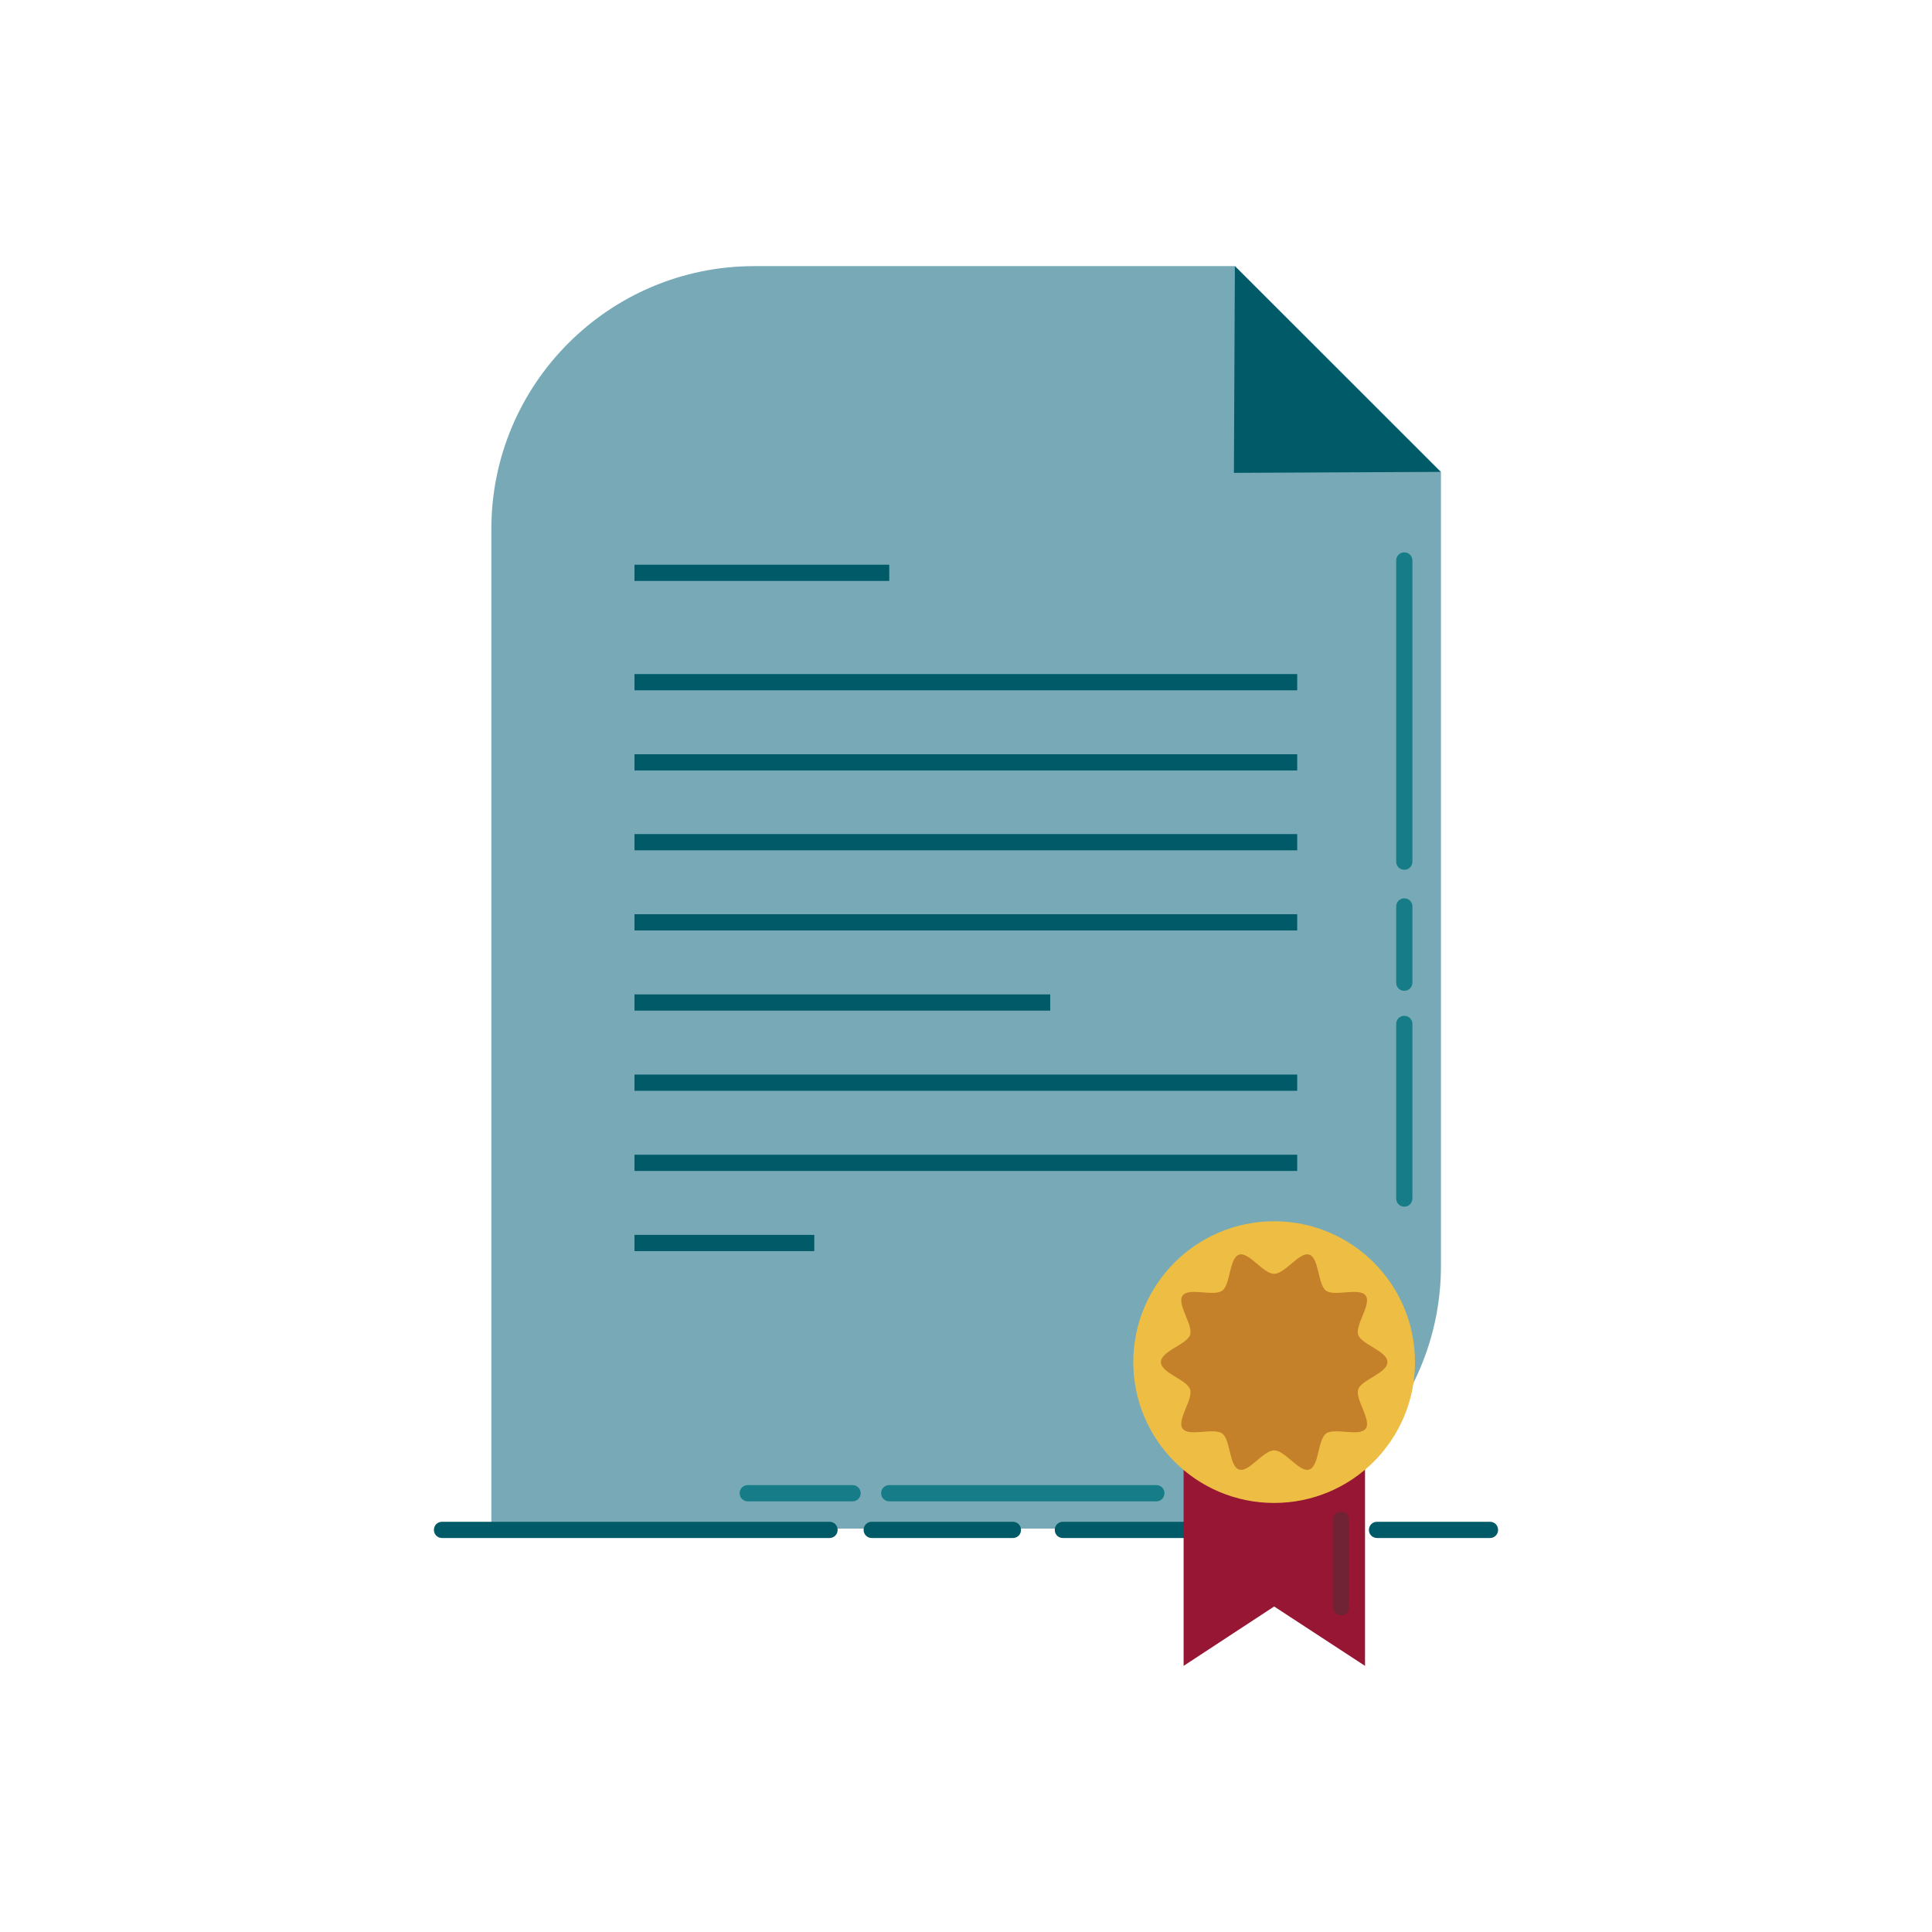 <?xml version="1.0" ?><svg id="Layer_1" style="enable-background:new 0 0 595.3 595.3;" version="1.1" viewBox="0 0 595.3 595.3" xml:space="preserve" xmlns="http://www.w3.org/2000/svg" xmlns:xlink="http://www.w3.org/1999/xlink"><style type="text/css">
	.st0{fill:#FFFFFF;}
	.st1{fill:#EDBD44;}
	.st2{fill:#C5802A;}
	.st3{fill:#009444;}
	.st4{fill:#006838;}
	.st5{fill:#77AAB6;}
	.st6{fill:#167D88;}
	.st7{fill:#005A67;}
	.st8{fill:#6F2334;}
	.st9{fill:#460618;}
	.st10{fill:#961634;}
	.st11{fill:#008245;}
	.st12{fill:#35A0AD;}
	.st13{fill:#203A40;}
	.st14{fill:#27545D;}
</style><rect class="st0" height="595.3" width="595.3"/><g><g><g><path class="st5" d="M380.5,82H232.4c-44.7,0-81,36.3-81,81v308h211.6c44.7,0,81-36.3,81-81V145.4L380.5,82z"/></g><g><polygon class="st7" points="443.9,145.4 380.2,145.7 380.5,82    "/></g></g><g><rect class="st7" height="5" width="78.5" x="195.5" y="174"/></g><g><rect class="st7" height="5" width="204.2" x="195.5" y="207.7"/></g><g><rect class="st7" height="5" width="204.2" x="195.5" y="232.4"/></g><g><rect class="st7" height="5" width="204.2" x="195.5" y="257"/></g><g><rect class="st7" height="5" width="204.2" x="195.5" y="281.7"/></g><g><rect class="st7" height="5" width="128.1" x="195.5" y="306.4"/></g><g><rect class="st7" height="5" width="204.2" x="195.5" y="331.1"/></g><g><rect class="st7" height="5" width="204.2" x="195.5" y="355.8"/></g><g><rect class="st7" height="5" width="55.4" x="195.5" y="380.5"/></g><g><g><path class="st7" d="M255.6,473.9H136.2c-1.4,0-2.5-1.1-2.5-2.5s1.1-2.5,2.5-2.5h119.4c1.4,0,2.5,1.1,2.5,2.5     S257,473.9,255.6,473.9z"/></g><g><path class="st7" d="M312.1,473.9h-43.5c-1.4,0-2.5-1.1-2.5-2.5s1.1-2.5,2.5-2.5h43.5c1.4,0,2.5,1.1,2.5,2.5     S313.5,473.9,312.1,473.9z"/></g><g><path class="st7" d="M459.1,473.9h-34.8c-1.4,0-2.5-1.1-2.5-2.5s1.1-2.5,2.5-2.5h34.8c1.4,0,2.5,1.1,2.5,2.5     S460.5,473.9,459.1,473.9z"/></g><g><path class="st7" d="M412.5,473.9h-85c-1.4,0-2.5-1.1-2.5-2.5s1.1-2.5,2.5-2.5h85c1.4,0,2.5,1.1,2.5,2.5S413.9,473.9,412.5,473.9     z"/></g></g><g><polygon class="st10" points="420.6,513.3 392.6,495 364.7,513.3 364.7,439.9 420.6,439.9   "/></g><g><circle class="st1" cx="392.6" cy="419.7" r="43.4"/></g><g><path class="st2" d="M427.5,419.7c0,3.4-8,5.4-9,8.4c-1,3.1,4.2,9.5,2.3,12.1c-1.9,2.6-9.6-0.4-12.2,1.5    c-2.6,1.9-2.1,10.1-5.2,11.1c-3,1-7.4-5.9-10.8-5.9c-3.4,0-7.8,6.9-10.8,5.9c-3.1-1-2.6-9.2-5.2-11.1c-2.6-1.9-10.3,1.1-12.2-1.5    c-1.9-2.6,3.3-9,2.3-12.1c-1-3-9-5.1-9-8.4c0-3.4,8-5.4,9-8.4c1-3.1-4.2-9.5-2.3-12.1c1.9-2.6,9.6,0.4,12.2-1.5    c2.6-1.9,2.1-10.1,5.2-11.1c3-1,7.4,5.9,10.8,5.9c3.4,0,7.8-6.9,10.8-5.9c3.1,1,2.6,9.2,5.2,11.1c2.6,1.9,10.3-1.1,12.2,1.5    c1.9,2.6-3.3,9-2.3,12.1C419.5,414.3,427.5,416.3,427.5,419.7z"/></g><g><path class="st6" d="M432.7,268c-1.4,0-2.5-1.1-2.5-2.5v-92.8c0-1.4,1.1-2.5,2.5-2.5c1.4,0,2.5,1.1,2.5,2.5v92.8    C435.2,266.9,434.1,268,432.7,268z"/></g><g><path class="st6" d="M432.7,305.3c-1.4,0-2.5-1.1-2.5-2.5v-23.5c0-1.4,1.1-2.5,2.5-2.5c1.4,0,2.5,1.1,2.5,2.5v23.5    C435.2,304.1,434.1,305.3,432.7,305.3z"/></g><g><path class="st6" d="M432.7,371.8c-1.4,0-2.5-1.1-2.5-2.5v-53.8c0-1.4,1.1-2.5,2.5-2.5c1.4,0,2.5,1.1,2.5,2.5v53.8    C435.2,370.7,434.1,371.8,432.7,371.8z"/></g><g><path class="st6" d="M356.3,462.6H274c-1.4,0-2.5-1.1-2.5-2.5c0-1.4,1.1-2.5,2.5-2.5h82.3c1.4,0,2.5,1.1,2.5,2.5    C358.8,461.5,357.7,462.6,356.3,462.6z"/></g><g><path class="st6" d="M262.7,462.6h-32.3c-1.4,0-2.5-1.1-2.5-2.5c0-1.4,1.1-2.5,2.5-2.5h32.3c1.4,0,2.5,1.1,2.5,2.5    C265.2,461.5,264.1,462.6,262.7,462.6z"/></g><g><path class="st8" d="M413.2,497.7c-1.4,0-2.5-1.1-2.5-2.5v-26.9c0-1.4,1.1-2.5,2.5-2.5c1.4,0,2.5,1.1,2.5,2.5v26.9    C415.7,496.6,414.6,497.7,413.2,497.7z"/></g></g></svg>